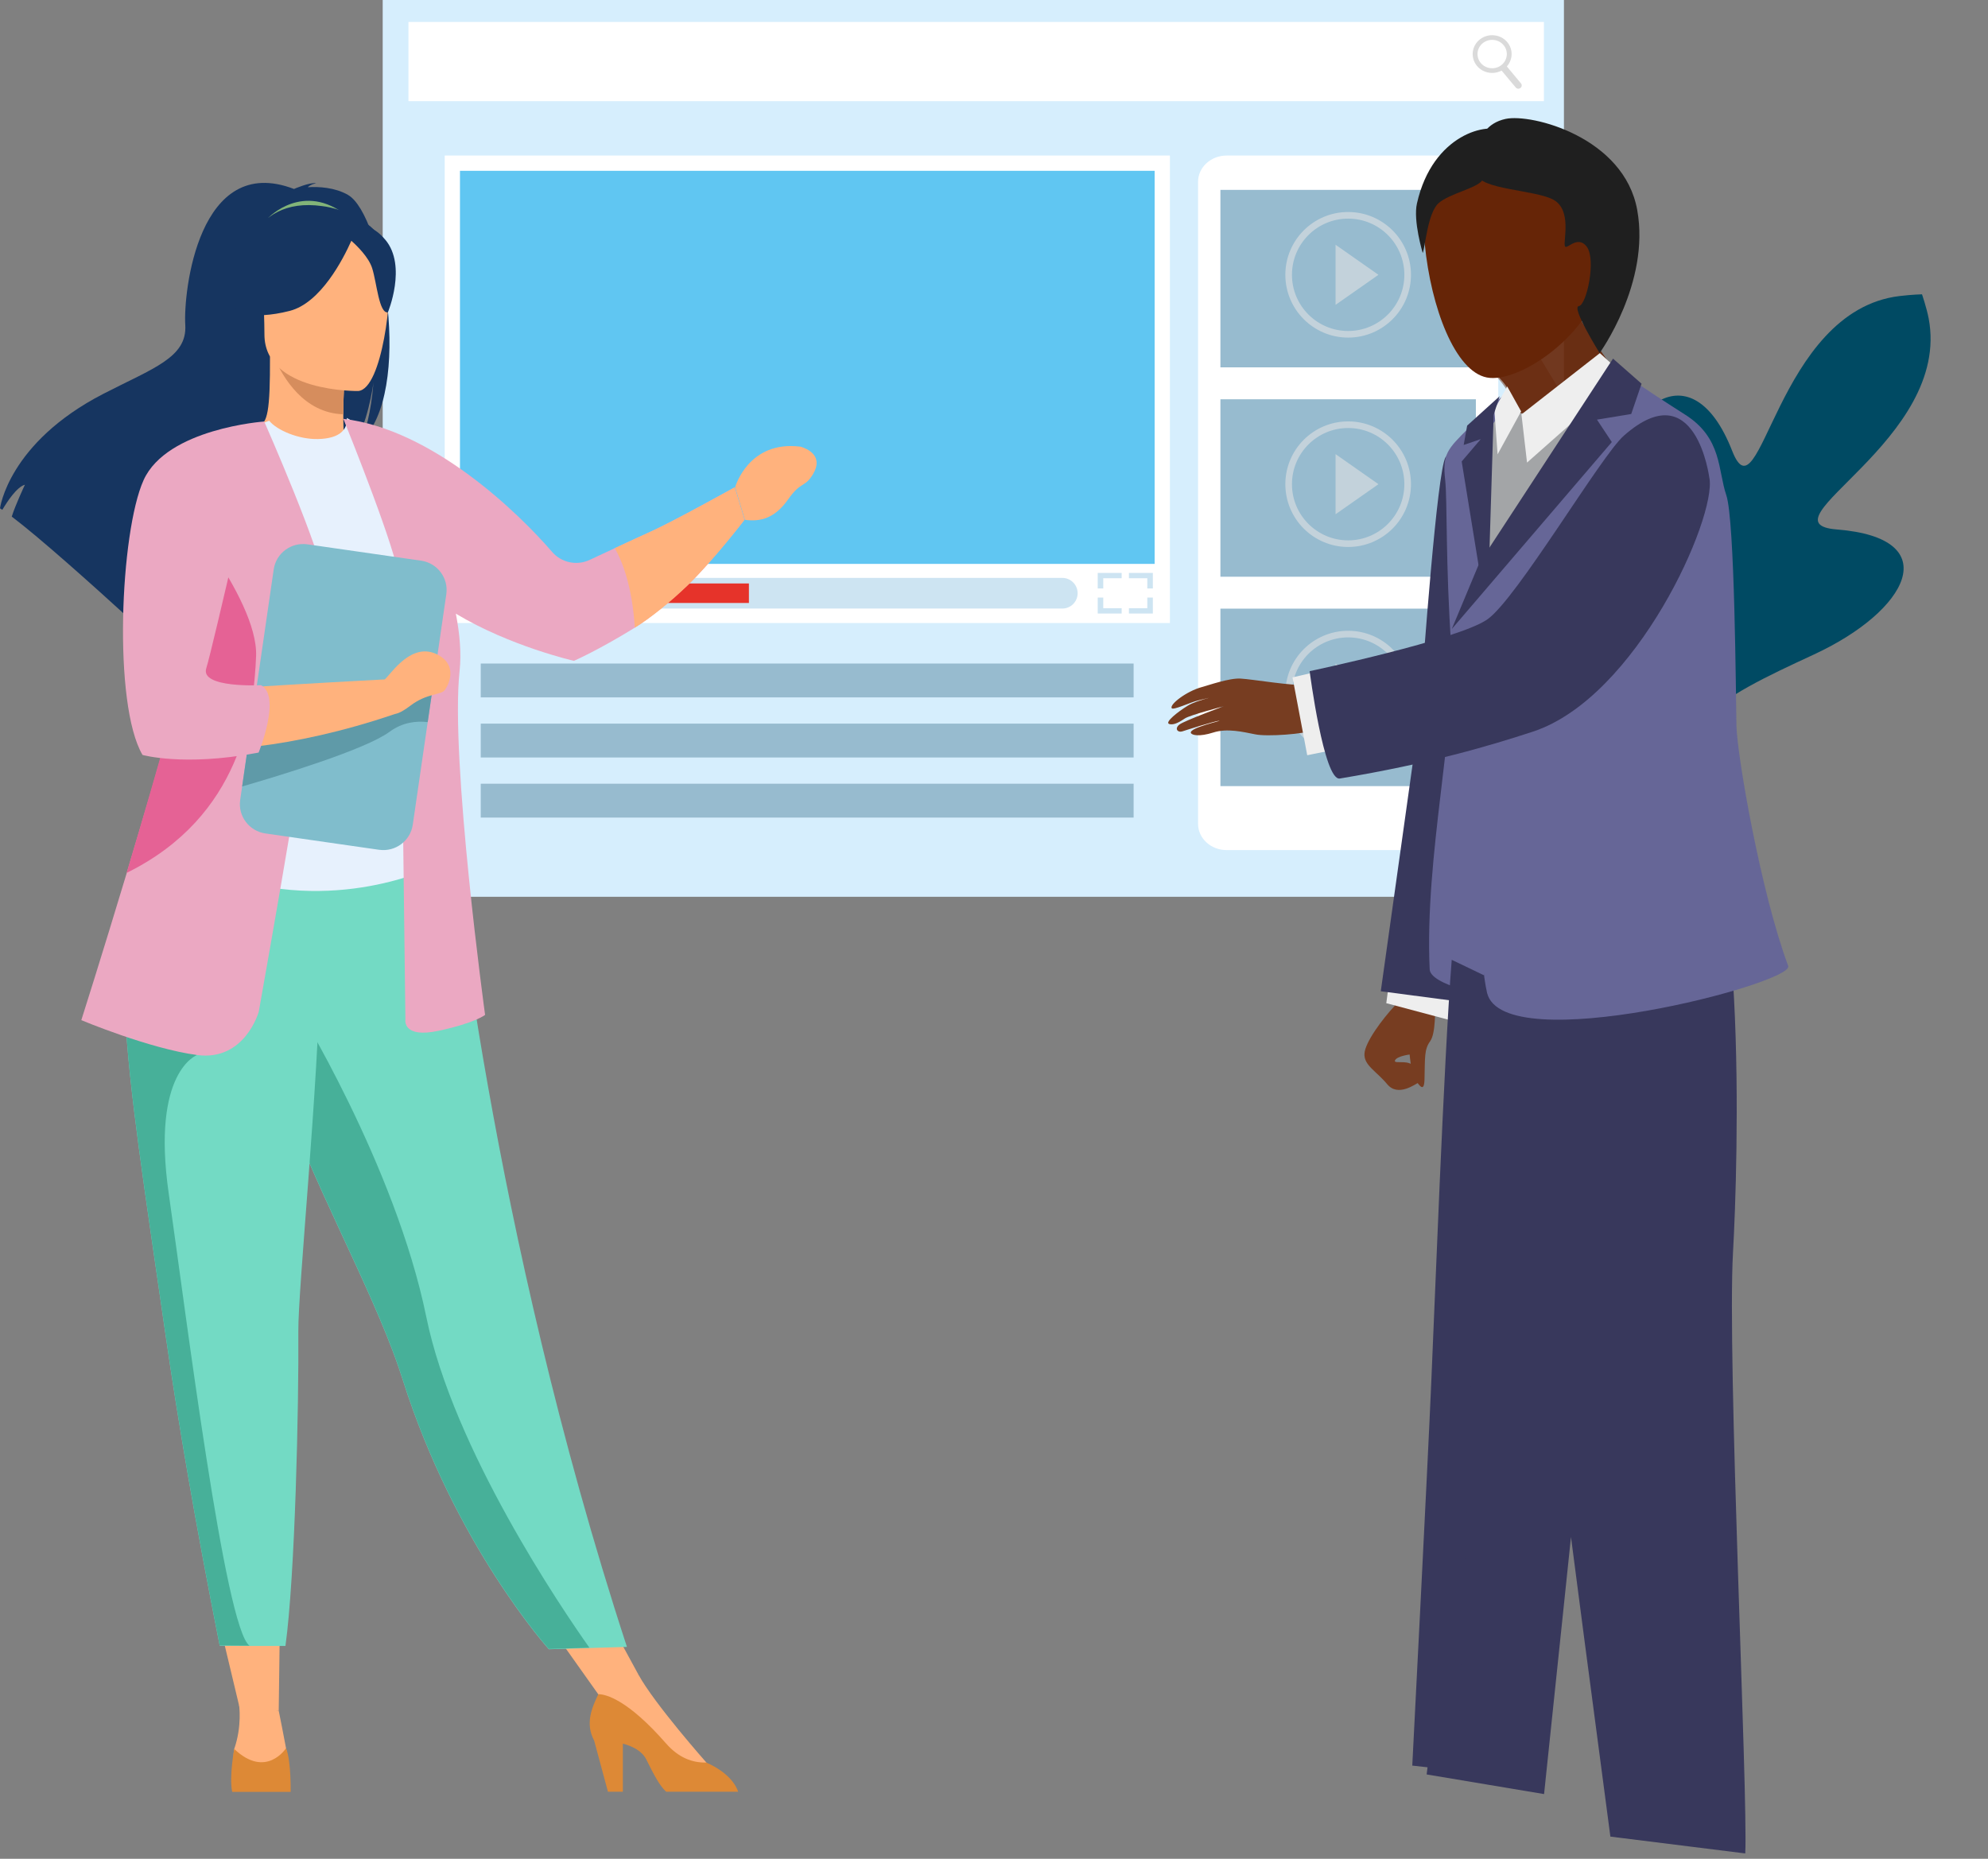 <svg width="570" height="533" viewBox="0 0 570 533" fill="none" xmlns="http://www.w3.org/2000/svg">
<rect x="0" y="0" width="570" height="533" fill="#808080" stroke="none"/>
<path d="M544.642 84.891C509.155 89.129 504.76 150.013 496.642 129.267C485.141 99.877 464.519 115.172 461.008 144.535C457.498 173.897 454.358 197.85 428.056 180.992C401.753 164.133 409.266 218.753 412.49 231.184C415.665 243.44 429.358 262.972 453.714 260.946C466.558 259.879 519.846 249.86 495.575 230.209C471.304 210.559 493.178 200.125 520.098 187.669C547.018 175.213 558.224 154.332 526.658 151.824C504.04 150.023 559.65 126.243 552.98 91.265C552.4 88.248 551.075 84.394 551.075 84.394C551.075 84.394 548.294 84.454 544.642 84.891Z" fill="#004A63"/>
<g clip-path="url(#clip0_5403_5768)">
<path d="M448.414 0H109.727V257.159H448.414V0Z" fill="#D6EEFD"/>
<path d="M442.671 6.297H117.109V29.004H442.671V6.297Z" fill="white"/>
<path d="M432.181 12.102C430.241 9.78 426.712 9.421 424.317 11.297C421.922 13.173 421.549 16.586 423.488 18.908C425.218 20.98 428.215 21.486 430.541 20.232C430.554 20.248 430.571 20.268 430.581 20.288L434.586 25.085C434.928 25.491 435.537 25.551 435.95 25.225C436.369 24.896 436.432 24.307 436.093 23.904L432.084 19.104C432.068 19.087 432.051 19.074 432.034 19.058C433.787 17.115 433.907 14.174 432.177 12.102H432.181ZM430.481 18.668C428.675 20.079 426.023 19.806 424.563 18.06C423.106 16.32 423.392 13.748 425.188 12.338C426.991 10.927 429.649 11.197 431.106 12.94C432.56 14.686 432.28 17.251 430.481 18.665V18.668Z" fill="#DADADA"/>
<path d="M335.436 44.599H127.508V178.653H335.436V44.599Z" fill="white"/>
<path d="M331.059 48.98H131.883V161.694H331.059V48.98Z" fill="#60C6F2"/>
<path d="M308.979 170.106C308.979 172.538 307.009 174.501 304.584 174.501H159.913C157.492 174.501 155.516 172.538 155.516 170.106C155.516 167.678 157.495 165.712 159.913 165.712H304.584C307.009 165.712 308.979 167.675 308.979 170.106Z" fill="#CDE4F2"/>
<path d="M214.731 167.309H161.62C159.55 167.309 157.867 168.56 157.867 170.103C157.867 171.647 159.55 172.901 161.62 172.901H214.731V167.309Z" fill="#E6332A"/>
<path d="M131.883 174.837V165.376L137.841 170.107L131.883 174.837Z" fill="#CDE4F2"/>
<path d="M144.92 165.376H142.398V174.834H144.92V165.376Z" fill="#CDE4F2"/>
<path d="M149.123 165.376H146.602V174.834H149.123V165.376Z" fill="#CDE4F2"/>
<path d="M316.328 168.743V165.805H321.601V164.282H314.738V168.743H316.328Z" fill="#CDE4F2"/>
<path d="M328.953 168.743H330.547V164.282H323.688V165.805H328.953V168.743Z" fill="#CDE4F2"/>
<path d="M328.953 171.351V174.401H323.688V175.928H330.547V171.351H328.953Z" fill="#CDE4F2"/>
<path d="M316.328 171.351H314.738V175.928H321.601V174.401H316.328V171.351Z" fill="#CDE4F2"/>
<path d="M429.582 236.225C429.582 240.39 425.906 243.763 421.375 243.763H351.714C347.18 243.763 343.508 240.386 343.508 236.225V52.143C343.508 47.978 347.18 44.602 351.714 44.602H421.375C425.906 44.602 429.582 47.978 429.582 52.143V236.225Z" fill="white"/>
<path d="M423.162 54.449H349.918V105.336H423.162V54.449Z" fill="#97BBCF"/>
<path d="M382.934 87.415V70.184L395.228 78.799L382.934 87.415Z" fill="#C3D2DB"/>
<path d="M403.605 78.799C403.605 88.22 395.964 95.858 386.546 95.858C377.129 95.858 369.484 88.223 369.484 78.799C369.484 69.375 377.122 61.741 386.546 61.741C395.97 61.741 403.605 69.379 403.605 78.799Z" stroke="#C3D2DB" stroke-width="1.898" stroke-miterlimit="10"/>
<path d="M423.162 114.49H349.918V165.376H423.162V114.49Z" fill="#97BBCF"/>
<path d="M382.934 147.456V130.224L395.228 138.84L382.934 147.456Z" fill="#C3D2DB"/>
<path d="M403.605 138.84C403.605 148.261 395.964 155.896 386.546 155.896C377.129 155.896 369.484 148.261 369.484 138.84C369.484 129.42 377.122 121.782 386.546 121.782C395.97 121.782 403.605 129.42 403.605 138.84Z" stroke="#C3D2DB" stroke-width="1.898" stroke-miterlimit="10"/>
<path d="M423.162 174.527H349.918V225.417H423.162V174.527Z" fill="#97BBCF"/>
<path d="M382.934 207.497V190.269L395.228 198.881L382.934 207.497Z" fill="#C3D2DB"/>
<path d="M403.605 198.881C403.605 208.302 395.964 215.937 386.546 215.937C377.129 215.937 369.484 208.302 369.484 198.881C369.484 189.461 377.122 181.823 386.546 181.823C395.97 181.823 403.605 189.461 403.605 198.881Z" stroke="#C3D2DB" stroke-width="1.898" stroke-miterlimit="10"/>
<path d="M325.031 190.269H137.84V199.972H325.031V190.269Z" fill="#97BBCF"/>
<path d="M325.031 207.497H137.84V217.207H325.031V207.497Z" fill="#97BBCF"/>
<path d="M325.031 224.729H137.84V234.439H325.031V224.729Z" fill="#97BBCF"/>
</g>
<g clip-path="url(#clip1_5403_5768)">
<path d="M61.586 459.871L68.924 490.617L79.915 490.555L80.319 459.871H61.586Z" fill="#FFB27D"/>
<path d="M154.051 461.182L174.931 490.617L183.068 480.221L170.501 457.137L154.051 461.182Z" fill="#FFB27D"/>
<path d="M99.766 55.873C95.972 53.729 91.422 53.493 88.243 53.681C89.064 52.838 90.671 52.532 90.671 52.532C88.7 52.239 84.295 54.187 84.295 54.187C56.858 43.67 52.546 83.854 53.121 93.192C53.692 102.527 43.9 105.575 29.628 112.931C2.393 126.965 0 145.76 0 145.76C0.211 145.882 0.435 146.026 0.667 146.188C2.02 143.912 4.8 139.636 7.145 138.99C7.057 139.195 4.374 144.878 3.373 148.132C11.409 154.212 26.44 167.682 36.913 177.235C36.865 175.37 36.94 172.718 37.625 171.316L38.92 179.069C44.528 184.197 48.392 187.801 48.392 187.801C47.698 180.257 82.692 140.444 100.951 128.524C105.395 122.016 106.976 110.52 107.095 109.616C106.326 118.731 104.759 123.846 103.358 126.725C118.82 112.573 109.818 61.565 99.757 55.882L99.766 55.873Z" fill="#163560"/>
<path d="M99.876 129.114C99.968 129.154 91.063 133.753 84.361 131.931C78.06 130.224 73.941 122.095 74.029 122.078C76.699 121.549 77.467 117.902 77.41 102.226L78.618 102.461L98.905 106.458C98.905 106.458 98.444 112.809 98.431 118.789C98.418 123.812 98.725 128.577 99.88 129.11L99.876 129.114Z" fill="#FFB27D"/>
<path d="M76.938 62.456C76.938 62.456 86.945 51.859 99.509 61.914C99.509 61.914 92.197 60.656 76.938 62.456Z" fill="#82B479"/>
<path d="M98.901 106.458C98.901 106.458 98.439 112.809 98.426 118.789C87.075 118.47 81.076 108.17 78.617 102.461L98.905 106.458H98.901Z" fill="#D68D5D"/>
<path d="M76.524 100.269C76.524 100.269 70.574 90.917 69.147 82.924C68.128 77.215 71.048 56.062 92.425 59.106C92.425 59.106 98.634 59.713 104.466 63.636C109.107 66.754 115.804 73.485 108.317 91.944L106.372 98.181L76.524 100.269Z" fill="#163560"/>
<path d="M179.759 472.243L169.005 472.57L157.363 472.924C157.363 472.924 130.48 443.153 115.396 395.421C115.044 394.311 114.675 393.189 114.28 392.053C106.029 368.117 88.916 338.07 79.901 310.872C78.465 306.539 77.178 302.464 76.019 298.602C75.65 297.366 75.29 296.152 74.943 294.955C68.299 271.989 66.376 256.915 64.602 240.802L129.711 241.322C129.711 241.322 140.224 351.323 179.754 472.238L179.759 472.243Z" fill="#73DAC4"/>
<path d="M121.204 203.878C121.044 234.727 125.663 247.957 125.663 247.957C125.663 247.957 98.309 262.057 65.798 251.677C65.414 251.555 38.879 245.412 38.879 245.412C39.422 244.162 44.261 223.377 44.791 222.232C51.655 207.275 56.865 200.717 57.679 196.117C59.188 187.535 59.222 178.651 58.468 170.274C56.486 148.099 50.582 129.688 50.582 129.688C59.442 127.642 67.965 124.144 77.186 120.638C79.306 123.318 85.559 126.024 91.187 125.897C97.663 125.753 99.684 122.972 99.447 119.842C106.35 123.737 111.836 127.445 111.836 127.445C117.7 137.78 129.598 147.819 130.459 163.676C130.671 167.576 121.208 203.012 121.204 203.873V203.878Z" fill="#E7F1FD"/>
<path d="M64.608 207.461C61.762 211.466 56.304 235.822 42.73 238.883C49.726 221.526 55.035 213.917 55.865 208.579C57.402 198.616 57.437 188.312 56.668 178.589C61.213 170.666 64.603 165.237 64.603 165.237C64.959 163.957 71.827 142.843 74.027 161.716C76.223 180.594 67.783 202.984 64.603 207.465L64.608 207.461Z" fill="#5F9AA8"/>
<path d="M102.695 112.123C102.695 112.123 75.838 112.564 75.82 95.923C75.803 79.281 72.325 68.13 89.469 67.147C106.617 66.16 109.954 72.507 111.32 78.062C112.685 83.614 109.682 111.582 102.695 112.123Z" fill="#FFB27D"/>
<path d="M110.519 68.807C106.374 63.81 103.238 64.898 101.482 66.396C95.677 57.769 77.334 70.244 77.334 70.244C75.538 82.186 66.883 89.026 66.883 89.026C66.883 89.026 71.779 92.035 83.065 89.148C91.948 86.877 98.39 74.302 100.735 69.047C102.334 70.458 105.702 73.721 106.712 76.918C108.051 81.155 108.653 89.877 111.209 89.581C111.209 89.581 116.75 76.311 110.524 68.802L110.519 68.807Z" fill="#163560"/>
<path d="M68.556 488.896C68.556 488.896 69.444 494.985 67.156 501.502C67.156 501.502 65.355 509.656 73.431 509.805C81.506 509.958 83.482 509.198 82.569 504.197C81.656 499.195 79.917 490.551 79.917 490.551L68.556 488.896Z" fill="#FFB27D"/>
<path d="M83.334 513.81C83.334 513.81 83.326 513.815 83.308 513.828H66.603L66.577 513.81C65.664 509.547 67.157 501.51 67.157 501.51C76.299 510.202 82.021 501.292 82.021 501.292C83.506 505.009 83.334 513.81 83.334 513.81Z" fill="#DD8936"/>
<path d="M202.528 505.398C202.528 505.398 187.641 488.586 183.07 480.221L172.004 485.86L196.744 508.971L202.532 508.215V505.398H202.528Z" fill="#FFB27D"/>
<path d="M211.656 513.779H191.004C189.186 512.15 187.451 508.866 185.326 504.559C184.109 502.091 181.382 500.733 178.585 499.986V513.779H174.312L170.356 499.112C167.721 494.198 169.702 489.691 171.555 485.808C173.711 485.803 179.964 487.354 190.96 499.92C194.574 504.048 198.561 505.52 202.526 505.398C202.579 505.432 202.636 505.463 202.689 505.485C208.951 508.341 210.993 511.853 211.656 513.779Z" fill="#DD8936"/>
<path d="M210.655 139.741C210.655 139.741 193.024 149.547 186.727 152.373C184.487 153.378 180.43 155.256 176.284 157.182C173.781 158.344 171.248 159.528 169.056 160.554C165.354 162.284 160.95 161.336 158.289 158.244C148.742 147.158 124.037 123.126 98.523 120.112L98.436 120.073C98.436 120.073 98.436 120.081 98.449 120.099C98.44 120.099 98.427 120.099 98.418 120.099L98.558 120.374C99.994 123.921 113.981 158.68 114.411 166.014C114.868 173.741 116.238 292.381 116.238 292.381C116.238 292.381 115.324 297.836 125.833 295.561C136.346 293.289 139.086 291.014 139.086 291.014C139.086 291.014 129.034 217.83 131.774 192.374C132.314 187.377 131.827 181.765 130.703 175.968C146.244 185.329 164.564 189.496 164.564 189.496C164.564 189.496 171.397 186.53 182.015 179.987C186.472 177.235 191.641 172.85 196.73 168.211C202.878 162.607 213.457 149.062 213.457 149.062L210.655 139.741Z" fill="#EBA8C2"/>
<path d="M169.003 472.481L157.362 472.835C157.362 472.835 130.478 443.064 115.394 395.331C115.043 394.222 114.674 393.099 114.279 391.964C106.027 368.028 88.915 337.981 79.899 310.783C78.463 306.45 77.177 302.374 76.017 298.513C75.648 297.277 75.288 296.063 74.941 294.866L84.528 287.628C84.528 287.628 113.313 333.993 122.227 377.624C129.969 415.524 160.971 461.129 168.994 472.472L169.003 472.481Z" fill="#47B099"/>
<path d="M85.537 381.784C85.699 403.003 84.623 451.783 81.844 471.98H71.533C65.833 471.98 62.992 471.898 62.992 471.898C56.023 436.784 51.065 407.729 47.455 382.692C44.495 362.146 41.861 344.53 39.836 329.369C37.799 314.108 36.38 301.332 35.875 290.535C35.796 288.836 35.739 287.18 35.704 285.577C35.673 283.965 35.665 282.397 35.678 280.873L91.935 275.417C91.228 312.597 85.444 369.453 85.537 381.784Z" fill="#73DAC4"/>
<path d="M71.532 471.896C65.832 471.896 62.991 471.813 62.991 471.813C56.022 436.7 51.065 407.645 47.455 382.608C44.495 362.061 41.86 344.446 39.836 329.285C37.798 314.024 36.38 301.248 35.875 290.45L56.519 302.527C56.519 302.527 43.345 307.149 48.368 342.153C53.396 377.152 64.537 466.943 71.532 471.896Z" fill="#47B099"/>
<path d="M74.194 290.105C74.194 290.105 70.233 304.345 56.523 302.528C42.814 300.71 23.316 292.525 23.316 292.525C23.316 292.525 29.174 274.11 36.46 249.921C45.282 220.634 56.198 182.878 61.345 159.065C62.79 152.391 63.778 146.817 64.142 142.829L75.753 120.868C75.753 120.868 92.475 158.737 93.388 168.281C94.302 177.825 74.194 290.101 74.194 290.101V290.105Z" fill="#EBA8C2"/>
<path d="M108.687 243.675L76.09 238.988C71.427 238.316 68.19 234.013 68.867 229.374L78.479 163.271C79.156 158.632 83.481 155.413 88.144 156.086L120.741 160.773C125.405 161.445 128.641 165.748 127.965 170.386L118.352 236.485C117.676 241.124 113.35 244.343 108.687 243.671V243.675Z" fill="#80BDCC"/>
<path d="M111.679 209.85C115.372 207.129 119.298 206.67 122.631 207.063L124.26 195.855L115.596 201.407L71.582 210.689L69.426 225.518C79.974 222.465 104.741 214.961 111.679 209.85Z" fill="#5F9AA8"/>
<path d="M125.692 187.831C121.924 185.787 118.301 186.84 114.604 190.229C112.698 191.976 111.675 193.47 110.34 194.815C103.766 195.165 88.115 196.012 74.964 196.842L73.879 213.999C84.681 212.663 97.956 209.933 113.238 204.735C114.411 204.534 115.833 203.752 117.717 202.315C122.438 198.716 126.491 199.354 127.562 197.842C128.955 195.877 130.988 190.705 125.696 187.836L125.692 187.831Z" fill="#FFB27D"/>
<path d="M73.424 188.173C72.814 203.75 69.155 233.993 36.548 250.183C36.46 250.223 36.373 250.271 36.289 250.306C45.114 220.785 56.034 182.726 61.182 158.722C67.169 167.695 73.763 179.596 73.429 188.173H73.424Z" fill="#E56295"/>
<path d="M75.752 120.868C75.752 120.868 47.867 122.833 41.166 137.684C34.465 152.535 32.331 201.927 40.863 216.476C40.863 216.476 52.609 219.804 73.38 215.939C73.635 215.891 73.89 215.843 74.149 215.795C74.149 215.795 80.775 199.655 74.834 196.476C74.834 196.476 57.317 197.384 59.144 191.627C60.971 185.87 75.756 120.872 75.756 120.872L75.752 120.868Z" fill="#EBA8C2"/>
<path d="M229.555 128.087C214.555 126.17 210.77 139.741 210.77 139.741L213.571 149.062C218.195 149.695 222.244 148.499 225.972 143.192C229.7 137.885 230.728 139.924 233.099 135.971C236.314 130.616 231.286 128.62 229.564 128.083L229.555 128.087Z" fill="#FFB27D"/>
<path d="M186.724 152.373C184.484 153.378 180.427 155.256 176.281 157.182C178.499 161.1 181.274 168.22 182.012 179.987C186.469 177.235 192.239 172.653 197.166 167.844C205.071 160.126 213.454 149.062 213.454 149.062L210.652 139.741C210.652 139.741 193.021 149.547 186.724 152.373Z" fill="#FFB27D"/>
</g>
<path d="M399.874 288.434C396.317 292.262 391.387 298.867 391.216 302.15C391.038 305.478 394.581 307.104 397.718 310.868C400.826 314.674 405.794 310.886 407.254 310.106C408.711 309.35 406.634 309.827 405.76 306.582C404.886 303.336 399.465 305.358 399.958 304.084C400.52 302.819 404.174 302.382 404.174 302.382C404.174 302.382 404.622 308.07 405.748 309.58C406.875 311.091 408.297 313.494 408.429 309.663C408.592 303.026 408.35 300.959 410.042 298.583C411.734 296.207 411.322 289.793 411.706 287.156C412.089 284.519 411.529 279.122 411.529 279.122L401.514 277.003L399.851 288.43L399.92 288.44L399.874 288.434Z" fill="#773D21"/>
<path d="M399.334 273.616L397.478 287.661L415.307 292.406L417.956 277.13L399.334 273.616Z" fill="#EEEEEE"/>
<path d="M414.459 131.108C412.044 135.528 408.187 188.471 406.925 205.578L395.899 284.241L422.485 287.733C422.485 287.733 425.847 178.475 423.955 168.916C423.955 168.916 417.643 132.115 416.374 130.773C415.105 129.431 414.551 131.122 414.551 131.122L414.482 131.112L414.459 131.108Z" fill="#38385C"/>
<path opacity="0.9" d="M442.237 69.624C442.851 75.95 455.785 96.305 461.424 104.142C467.053 112.048 467.925 111.088 467.925 111.088L439.55 135.138C439.55 135.138 436.616 108.231 425.212 105.602C418.095 104.023 442.316 69.565 442.316 69.565L442.237 69.624Z" fill="#662507"/>
<path d="M424.037 104.085C422.212 103.158 423.469 99.231 425.371 94.925L433.571 89.386L454.757 124.455L448.103 131.872L439.149 131.23C439.149 131.23 436.041 110.226 423.968 104.075L424.037 104.085Z" fill="#662507" fill-opacity="0.46"/>
<path d="M431.709 113.022C431.709 113.022 430.657 113.105 420.998 122.825C414.995 128.849 413.504 130.167 414.37 137.687C414.993 143.471 414.458 161.912 416.111 185.444C417.675 207.806 408.404 245.527 409.918 277.968C410.292 286.266 467.719 294.201 474.144 273.924C467.407 243.77 449.782 188.456 444.588 172.535C443.277 168.564 431.735 113.002 431.735 113.002L431.709 113.022Z" fill="#666697"/>
<path d="M443.289 117.33C441.127 120.015 433.707 118.085 432.489 117.529C431.294 116.977 428.055 121.537 428.055 121.537L425.981 164.345L461.973 109.065L443.296 117.284L443.286 117.353L443.289 117.33Z" fill="#A3A5A7"/>
<path d="M436.126 117.939L432.155 110.818L428.451 117.436L429.392 130.282L436.149 117.943L436.126 117.939Z" fill="#EEEEEE"/>
<path d="M428.283 118.876L429.969 113.618L420.664 122.043L419.668 127.591L424.565 125.918L419.096 132.326L426.451 177.546L428.26 118.873L428.283 118.876Z" fill="#38385C"/>
<path d="M458.726 101.244L436.23 118.828L437.833 132.644L465.896 107.816L458.723 101.268L458.726 101.244Z" fill="#EEEEEE"/>
<path d="M420.361 403.36C419.339 425.959 409.049 508.816 409.049 508.816L442.716 514.449C442.716 514.449 453.635 410.401 454.62 400.387C461.004 330.568 435.315 316.695 435.315 316.695C435.315 316.695 445.193 397.479 446.121 406.685C447.041 415.937 461.729 526.642 461.729 526.642L500.404 531.469C501.196 514.34 495.162 389.47 496.889 359.107C498.279 334.79 501.482 234.248 481.324 225.385L426.374 258.039C426.374 258.039 421.406 380.764 420.387 403.34L420.361 403.36Z" fill="#38385C"/>
<path d="M410.385 396.097C411.231 377.63 413.941 304.489 416.24 275.225L427.036 280.411C426.943 318.051 421.906 366.121 421.683 396.537C421.512 414.914 418.47 488.384 417.85 507.735L404.928 506.279C404.928 506.279 409.432 418.706 410.385 396.097Z" fill="#38385C"/>
<path d="M461.981 104.836C461.981 104.836 470.246 110.693 483.219 118.935C493.79 125.671 492.526 134.841 494.96 141.975C497.417 149.112 497.696 199.61 497.875 208.116C498.05 216.646 504.927 256.221 512.723 276.986C514.574 281.956 431.058 303.791 426.371 284.707C422.226 266.127 425.516 218.37 423.787 168.913C423.662 164.738 461.911 104.826 461.911 104.826L461.981 104.836Z" fill="#666697"/>
<path d="M408.503 69.958C410.302 88.267 417.199 106.444 426.292 108.24C435.381 110.059 456.427 96.115 460.015 78.118C463.604 60.121 455.114 42.987 437.559 42.203C418.357 41.369 407.06 54.393 408.582 69.898L408.503 69.958Z" fill="#662507"/>
<path d="M424.968 51.757C423.292 54.017 415.562 55.514 412.471 58.252C409.373 61.038 408.683 70.481 407.93 72.568C407.93 72.568 405.122 63.301 406.272 58.319C410.758 38.373 426.871 34.79 431.157 37.8C435.42 40.806 424.978 51.687 424.978 51.687L424.968 51.757Z" fill="#1F1F1F"/>
<path d="M423.509 49.891C424.016 54.359 440.399 54.429 445.482 57.318C450.628 60.264 448.285 68.734 448.651 70.441C448.947 72.138 452.184 67.105 454.961 70.745C457.728 74.455 454.899 87.555 452.671 87.774C450.432 88.062 458.648 101.235 458.648 101.235C458.648 101.235 473.194 81.148 469.432 60.261C465.699 39.332 439.128 32.488 431.689 34.098C420.883 36.446 423.459 49.908 423.459 49.908L423.528 49.918L423.509 49.891Z" fill="#1F1F1F"/>
<path d="M375.11 196.436C370.485 196.731 359.032 194.757 355.75 194.586C352.547 194.356 346.419 196.535 344.626 197.006C340.176 198.201 335.197 202.059 335.968 203.092C336.423 203.702 341.292 201.411 343.253 200.917C345.218 200.4 350.663 199.184 350.663 199.184C350.663 199.184 343.499 200.527 340.539 202.364C337.711 204.102 333.921 207.094 335.196 207.586C336.54 208.089 338.414 206.897 339.775 205.985C341.137 205.073 350.862 202.52 350.862 202.52C350.862 202.52 339.555 206.685 338.171 207.759C336.65 208.955 337.705 210.148 338.995 209.722C340.286 209.296 348.11 206.821 349.526 206.672C350.941 206.524 340.998 208.62 341.437 210.148C341.713 210.85 343.89 211.309 347.877 210.046C351.841 208.781 356.291 209.854 359.849 210.561C363.401 211.314 374.18 210.45 376.725 209.356C379.27 208.262 385.768 205.169 385.768 205.169L383.568 194.644C383.568 194.644 377.643 196.238 375.008 196.327L375.107 196.459L375.11 196.436Z" fill="#773D21"/>
<path d="M424.012 161.673L462.483 102.833L470.672 110.025L467.707 118.711L457.881 120.328L462.142 126.759L416.26 180.364L424.058 161.68L424.012 161.673Z" fill="#38385C"/>
<path d="M377.489 192.623L370.592 194.241L374.807 216.564L386.152 214.247L377.489 192.623Z" fill="#EEEEEE"/>
<path d="M490.125 137.045C492.204 148.403 469.217 200.025 439.544 209.784C427.018 213.89 410.032 218.929 384.153 223.24C379.579 223.992 375.501 192.453 375.501 192.453C375.501 192.453 418.004 183.475 426.44 177.617C434.875 171.758 459.018 130.698 465.599 124.924C486.305 106.654 490.115 137.115 490.115 137.115L490.125 137.045Z" fill="#38385C"/>
<defs>
<clipPath id="clip0_5403_5768">
<rect width="338.688" height="257.159" fill="white" transform="translate(109.727)"/>
</clipPath>
<clipPath id="clip1_5403_5768">
<rect width="234.144" height="461.378" fill="white" transform="translate(0 52.449)"/>
</clipPath>
</defs>
</svg>
